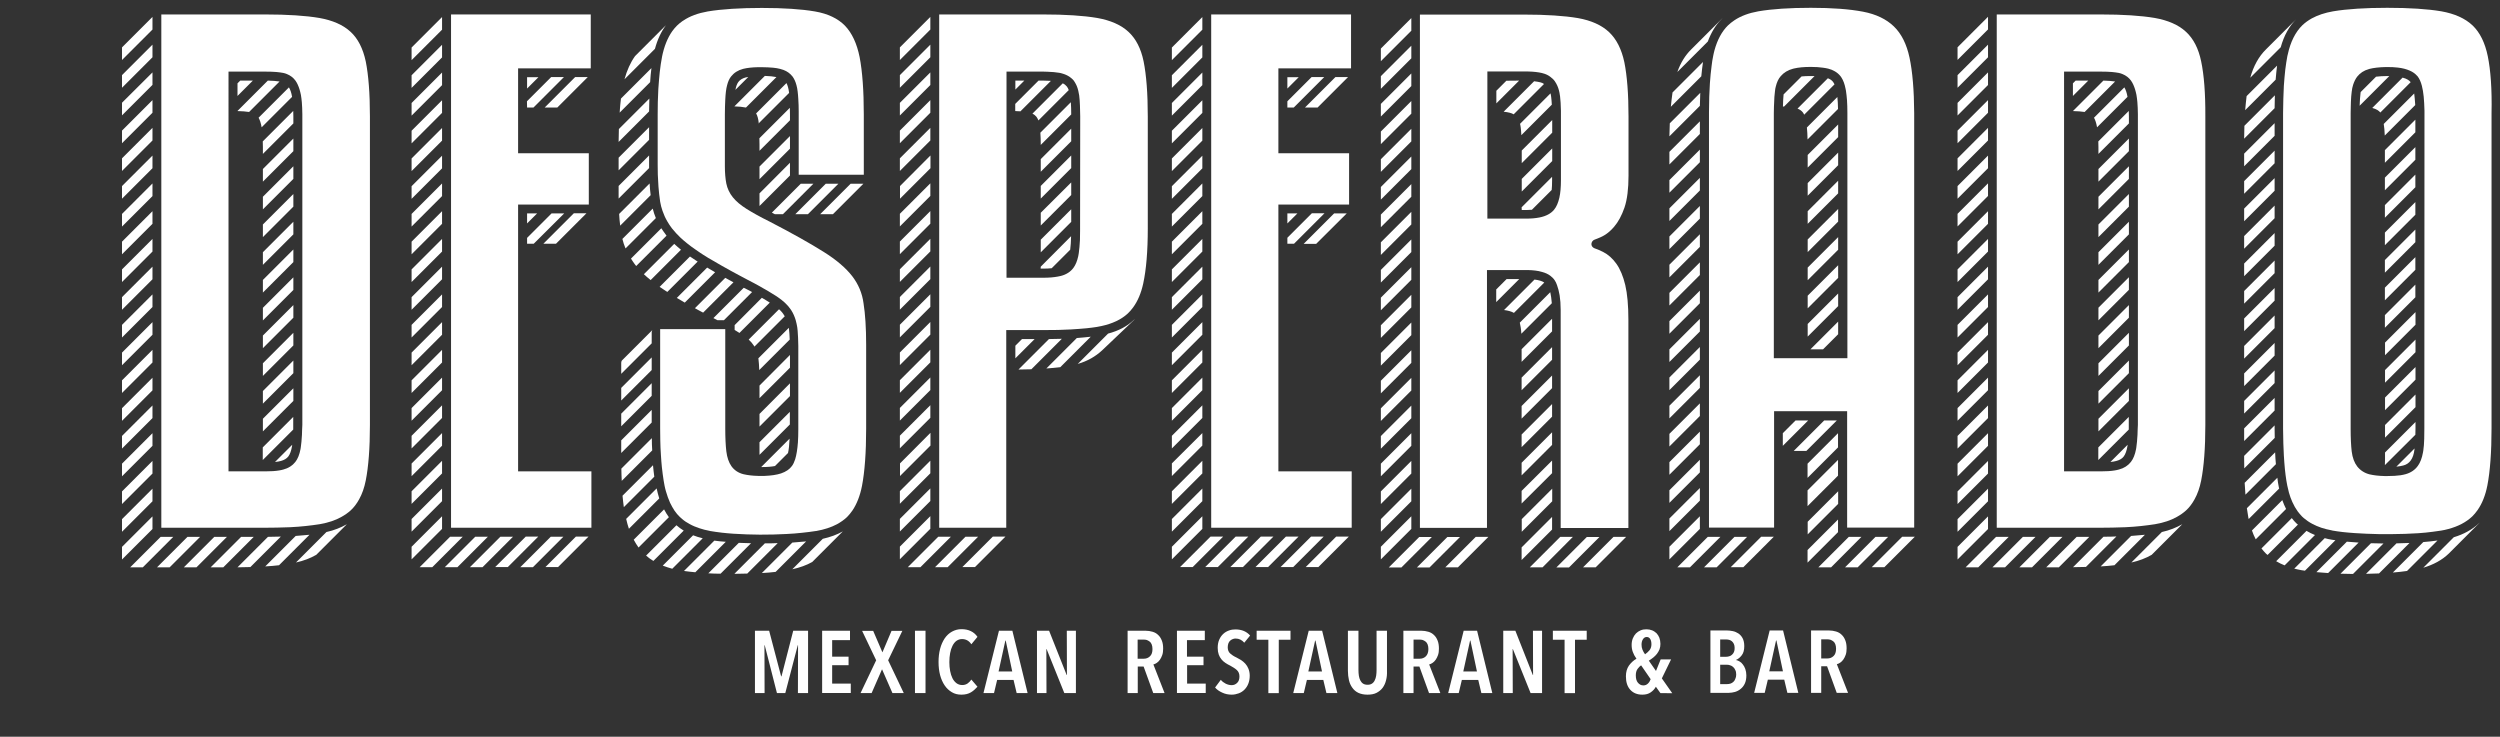 <?xml version="1.0" encoding="utf-8"?>
<!-- Generator: Adobe Illustrator 27.1.1, SVG Export Plug-In . SVG Version: 6.00 Build 0)  -->
<svg version="1.1" id="Ebene_1" xmlns="http://www.w3.org/2000/svg" xmlns:xlink="http://www.w3.org/1999/xlink" x="0px" y="0px"
	 viewBox="0 0 1920 565.8" style="enable-background:new 0 0 1920 565.8;" xml:space="preserve">
<rect x="0" y="0" width="1920" height="565.8" fill="#333333" stroke="none"/>
<style type="text/css">
	.st0{fill:#FFFFFF;}
</style>
<g>
	<g>
		<path class="st0" d="M269.2,24.4c-5.7-5.3-13.8-8.8-23.9-10.6c-10.6-1.8-24.6-2.7-41.6-2.7h-79.8v394.2h79.8c3.1,0,6.1,0,9-0.1
			c3.5-0.1,6.9-0.2,10.1-0.3c4.2-0.2,8.1-0.5,11.8-0.9c3.9-0.4,7.5-0.9,10.8-1.4c0.2,0,0.3-0.1,0.5-0.1c6.3-1.1,11.7-2.9,16.3-5.5
			c2.7-1.5,5-3.1,7.1-5c2.5-2.3,4.7-5.2,6.5-8.5c2.3-4.1,4-8.9,5.1-14.5c2.1-10.6,3.2-24.9,3.2-42.5V89.4c0-17.6-1.1-31.8-3.2-42.2
			C278.8,37.3,274.9,29.6,269.2,24.4L269.2,24.4z M231.9,334c-0.2,3.7-0.5,6.9-0.9,9.6c-0.1,0.4-0.2,0.9-0.2,1.3
			c-0.8,4.2-2.1,7.5-4,9.9c-2.2,2.8-5.3,4.8-9.2,5.8c-1,0.3-2,0.5-3.2,0.7c-2.9,0.5-6.4,0.7-10.4,0.7c-0.1,0-0.1,0-0.2,0h-28.3V55
			h28.3c3.2,0,6,0.1,8.5,0.3c1.9,0.2,3.7,0.4,5.2,0.7c1,0.2,2,0.5,2.9,0.9c2.7,1.1,4.9,2.8,6.5,5l0,0c1.3,1.8,2.3,4.1,3.1,6.6
			c0.4,1.4,0.8,2.8,1.1,4.4s0.5,3.5,0.7,5.5c0.2,2.8,0.4,5.9,0.4,9.3v238.6C232,329.2,232,331.7,231.9,334L231.9,334z"/>
		<polygon class="st0" points="397.9,362 397.9,157.1 452.2,157.1 452.2,117.7 397.9,117.7 397.9,52.5 453.7,52.5 453.7,11.1 
			346.4,11.1 346.4,405.3 454.2,405.3 454.2,362 		"/>
		<path class="st0" d="M878.3,47.2c-2-9.9-6-17.6-11.7-22.8c-5.7-5.3-13.8-8.8-23.9-10.6c-10.6-1.8-24.6-2.7-41.6-2.7h-79.8v394.2
			h51.5V253.5h28.6c3.8,0,7.5-0.1,11.1-0.1c3.5-0.1,6.9-0.2,10.1-0.4c4.2-0.2,8.2-0.6,11.9-0.9c2.7-0.3,5.4-0.6,7.8-1
			c1.2-0.2,2.4-0.4,3.6-0.7c8.4-1.8,15.2-5,20.2-9.6c1.5-1.4,2.9-3,4.2-4.8c3.5-4.8,6.1-10.9,7.7-18.3c2.3-10.6,3.5-24.8,3.5-42.4
			V89.5C881.5,71.8,880.4,57.6,878.3,47.2L878.3,47.2z M829.5,177.3c0,2.5-0.1,4.9-0.1,7.1c-0.2,3.8-0.5,7.2-0.9,10
			c-0.1,0.8-0.3,1.6-0.4,2.3c-0.8,3.7-2,6.7-3.7,9c-2.2,3-5.4,5.1-9.6,6.2c-0.8,0.2-1.6,0.3-2.4,0.5c-3.2,0.6-6.8,0.9-11.1,0.9H773
			V55h28.3c1.1,0,2.2,0,3.2,0.1c3.5,0.1,6.4,0.4,8.9,0.8c0.8,0.1,1.5,0.3,2.2,0.5c2.2,0.6,4,1.4,5.7,2.5c1.3,0.9,2.6,2,3.5,3.2
			c0.4,0.6,0.8,1.2,1.1,1.8c1.3,2.2,2.2,5,2.7,8.3c0.1,0.3,0.1,0.7,0.2,1c0.3,2.3,0.5,4.9,0.6,7.9c0.1,2.5,0.2,5.3,0.2,8.3
			L829.5,177.3L829.5,177.3z"/>
		<path class="st0" d="M654.5,212.1c-4.8-6.2-12.2-12.6-22-18.7c-10-6.3-24-14.2-41.4-23.2c-7.5-3.7-13.5-7.1-17.8-9.8
			c-4.6-2.9-8-5.8-10.5-8.9s-4.2-6.7-5-10.6c-0.7-3.6-1.1-8-1.1-13.4V87.9c0-2.1,0-4.1,0.1-6.1c0.1-1.9,0.1-3.6,0.2-5.2
			c0.1-2.4,0.3-4.5,0.5-6.3c0.2-1.7,0.5-3.3,0.9-4.8c0.7-2.8,1.7-5.1,3.1-6.8c2.2-2.8,5.3-4.8,9.2-5.8c0.1,0,0.3-0.1,0.4-0.1
			c2.9-0.7,6.5-1.1,11-1.2c1,0,1.9,0,3,0c3.2,0,6.1,0.2,8.7,0.4c2,0.2,3.8,0.5,5.3,0.9c0.9,0.2,1.8,0.5,2.6,0.8
			c2.9,1.1,5.2,2.8,6.9,5l0.1,0.1c1.3,1.8,2.3,4,3,6.7c0.4,1.5,0.7,3,0.9,4.8s0.4,3.7,0.5,5.9c0.2,2.8,0.3,6,0.3,9.4
			c0,0.8,0,1.5,0,2.3v46.3h50V87.9c0-18.3-1.1-33.1-3.2-44c-2.1-10.5-5.9-18.6-11.3-24.2c-5.4-5.5-13.1-9.2-23-10.9
			c-10.4-1.8-24.2-2.7-40.8-2.7S554.2,7,543.5,8.8c-7.4,1.3-13.7,3.6-18.7,7c-0.3,0.2-0.5,0.4-0.8,0.5c-1.5,1.1-2.9,2.2-4.1,3.4
			c-1.2,1.2-2.4,2.6-3.5,4.1c-3.7,5.2-6.4,11.9-8,20v0.1c-0.7,3.4-1.2,7.2-1.7,11.4c-0.4,4-0.8,8.4-1.1,13.1
			c-0.2,3.2-0.3,6.6-0.4,10.1c-0.1,3-0.1,6.1-0.1,9.3v38.6c0,2.7,0,5.3,0.1,7.7c0.1,3.2,0.3,6.3,0.5,9.2c0.3,3.9,0.7,7.5,1.2,10.8
			c0,0.3,0.1,0.6,0.1,0.8c0.4,2.4,1,4.7,1.8,7c1,2.9,2.2,5.6,3.8,8.3c1,1.7,2.1,3.4,3.4,5.1l0,0c0.2,0.2,0.4,0.5,0.6,0.7
			c1.7,2.1,3.6,4.2,5.8,6.3c1.6,1.5,3.3,3,5.2,4.5c2.1,1.7,4.4,3.4,6.9,5.1c1.1,0.7,2.1,1.4,3.2,2.2c0.8,0.5,1.7,1.1,2.6,1.7
			c2.3,1.5,4.8,3,7.5,4.5c2,1.2,4,2.3,6.2,3.6c2.5,1.4,5,2.8,7.7,4.3c2,1.1,4.1,2.2,6.3,3.4c2.5,1.4,5.2,2.7,7.9,4.2
			c1,0.5,1.9,1,2.9,1.5c1.2,0.7,2.3,1.3,3.5,1.9c2.8,1.6,5.3,3,7.7,4.4c2.2,1.3,4.2,2.6,6,3.7c0.3,0.2,0.6,0.4,0.9,0.6
			c2.2,1.5,4.2,3,5.9,4.6c1.8,1.7,3.3,3.4,4.5,5.2c0.1,0.2,0.3,0.4,0.4,0.6c1.5,2.3,2.6,4.9,3.4,7.6c0.5,1.8,0.9,3.6,1.2,5.5
			c0.1,0.9,0.2,1.8,0.3,2.7c0.3,3.3,0.4,7.2,0.5,11.6v64c0,3.7-0.1,7.1-0.3,10.1c-0.4,5.3-1.1,9.6-2.1,12.9
			c-0.7,2.1-1.5,3.9-2.5,5.2c-1.8,2.5-4.6,4.4-8.4,5.7c-3.4,1.1-7.6,1.7-12.6,1.9c-0.8,0-1.6,0-2.4,0c-0.9,0-1.7,0-2.5,0
			c-4.6-0.1-8.3-0.6-11.3-1.3c-4-1-7.1-3.1-9.3-6.2c-2-2.9-3.3-6.6-3.9-11.5c-0.5-4.4-0.8-10.2-0.8-17.4v-76.3h-50v76.3
			c0,3.1,0.1,6,0.1,8.9c0.1,4.1,0.2,7.9,0.5,11.6c0.2,3.1,0.4,6.2,0.7,9c0.4,3.8,0.9,7.4,1.4,10.6c0.2,1.3,0.5,2.6,0.7,3.9
			c0.3,1.4,0.6,2.8,1,4.1c0.9,3.2,2,6.2,3.2,8.9c1.1,2.2,2.2,4.3,3.5,6.2c1.2,1.7,2.5,3.3,4,4.7c0.6,0.5,1.2,1.1,1.8,1.6l0,0
			c1.7,1.5,3.7,2.8,5.8,3.9l0,0c2.3,1.3,4.8,2.3,7.5,3.2c2.4,0.8,5,1.5,7.8,2c0.1,0,0.2,0,0.3,0.1c2.8,0.5,5.9,0.9,9.1,1.3
			c2.8,0.3,5.8,0.6,8.9,0.8c3.2,0.2,6.7,0.4,10.2,0.5c3.1,0.1,6.3,0.1,9.6,0.2c0.6,0,1.1,0,1.7,0c3.2,0,6.2,0,9.2-0.1
			c3.5-0.1,6.9-0.2,10.1-0.4c4.1-0.2,8-0.5,11.6-0.9c4-0.4,7.7-0.9,11-1.4c0.1,0,0.1,0,0.2,0c6.1-1.1,11.4-2.8,15.9-5.2
			c2.9-1.6,5.5-3.4,7.7-5.5c1.5-1.5,2.9-3.2,4.2-5.1c3.3-4.9,5.8-11.2,7.3-18.8c2.1-10.9,3.2-25.7,3.2-44v-64.5
			c0-12.9-0.7-23.6-2-31.7C662.2,225.2,659.2,218.2,654.5,212.1L654.5,212.1z"/>
		<path class="st0" d="M1690.5,47.2c-2-9.9-6-17.6-11.7-22.8c-5.7-5.3-13.8-8.8-23.9-10.6c-10.6-1.8-24.6-2.7-41.6-2.7h-79.8v394.2
			h79.8c3.1,0,6.1,0,9-0.1c3.5-0.1,6.9-0.2,10.1-0.3c4.2-0.2,8.1-0.5,11.8-0.9c3.9-0.4,7.5-0.9,10.8-1.4c0.2,0,0.3-0.1,0.5-0.1
			c6.3-1.1,11.7-2.9,16.3-5.5c2.7-1.5,5-3.1,7.1-5c2.5-2.3,4.7-5.2,6.5-8.5c2.3-4.1,4-8.9,5.1-14.5c2.1-10.6,3.2-24.9,3.2-42.5V89.4
			C1693.8,71.8,1692.7,57.6,1690.5,47.2L1690.5,47.2z M1641.6,334c-0.2,3.7-0.5,6.9-0.9,9.6c-0.1,0.4-0.2,0.9-0.2,1.3
			c-0.8,4.2-2.1,7.5-4,9.9c-2.2,2.8-5.3,4.8-9.2,5.8c-1,0.3-2,0.5-3.2,0.7c-2.9,0.5-6.4,0.7-10.4,0.7c-0.1,0-0.1,0-0.2,0h-28.3V55
			h28.3c3.2,0,6,0.1,8.5,0.3c1.9,0.2,3.7,0.4,5.2,0.7c1,0.2,2,0.5,2.9,0.9c2.7,1.1,4.9,2.8,6.5,5l0,0c1.3,1.8,2.3,4.1,3.1,6.6
			c0.4,1.4,0.8,2.8,1.1,4.4c0.3,1.6,0.5,3.5,0.7,5.5c0.2,2.8,0.4,5.9,0.4,9.3v238.6C1641.7,329.2,1641.7,331.7,1641.6,334
			L1641.6,334z"/>
		<path class="st0" d="M1910.6,43.1c-2.1-10.2-6-18.2-11.7-23.6s-13.8-9-23.9-10.8c-10.6-1.8-24.6-2.7-41.6-2.7
			c-16.9,0-30.9,0.9-41.6,2.7c-6.3,1.1-11.7,2.9-16.3,5.4c-2.7,1.5-5.2,3.3-7.3,5.3c-5.3,5.2-9.1,12.7-11.2,22.4
			c-0.1,0.4-0.2,0.8-0.3,1.2c-0.6,3.1-1.1,6.6-1.6,10.4c-0.4,3.8-0.8,8-1.1,12.4c-0.2,3.2-0.3,6.6-0.4,10.1c-0.1,3.4-0.2,7-0.2,10.8
			v242.6c0,3.9,0.1,7.6,0.2,11.2c0.1,3.3,0.2,6.3,0.4,9.3c0.2,3.7,0.5,7.2,0.8,10.5c0.3,3.1,0.7,5.9,1.1,8.6
			c0.2,1.3,0.4,2.6,0.7,3.9c0.4,1.9,0.8,3.7,1.3,5.5c0.7,2.6,1.6,4.9,2.6,7.2c1.2,2.7,2.6,5.1,4.1,7.2c1.1,1.4,2.2,2.8,3.4,4
			c0.4,0.4,0.8,0.7,1.2,1.1c2,1.7,4.3,3.3,6.8,4.6l0,0c2.1,1.1,4.4,2.1,6.8,2.9l0,0c2.5,0.8,5.1,1.5,7.9,2c0.3,0.1,0.5,0.1,0.8,0.2
			c2.4,0.4,5,0.8,7.7,1.1c2.9,0.3,5.9,0.6,9.1,0.8c2.9,0.2,6,0.4,9.2,0.5c3.1,0.1,6.3,0.2,9.7,0.3c1.9,0,3.9,0,5.9,0
			c1.3,0,2.5,0,3.8,0c3.5,0,6.9-0.1,10.1-0.2c3.6-0.1,7-0.3,10.3-0.5c3.9-0.3,7.6-0.6,11-1.1c2.2-0.3,4.4-0.6,6.4-0.9
			c1.9-0.3,3.7-0.7,5.5-1.2c7.6-2,13.7-5.2,18.4-9.6c1.5-1.5,2.9-3.1,4.2-5c3.5-5,6-11.3,7.5-18.9c2.1-10.9,3.2-25.7,3.2-44v-242
			C1913.9,68.6,1912.8,53.8,1910.6,43.1L1910.6,43.1z M1861.9,329.1c0,2.9-0.1,5.5-0.1,7.9c-0.1,3.4-0.3,6.5-0.7,9
			c-0.1,0.6-0.2,1.1-0.3,1.7c-0.7,4-2,7.5-3.9,10.1c-2.3,3.2-5.5,5.3-9.5,6.4c-1.2,0.3-2.4,0.6-3.8,0.8c-2.8,0.4-6.1,0.6-10,0.6
			c-0.1,0-0.2,0-0.3,0c-0.7,0-1.4,0-2,0c-4.7-0.1-8.4-0.6-11.5-1.3c-3.9-1-7.1-3.1-9.4-6c-2.2-2.8-3.7-6.7-4.3-11.6
			c-0.5-4.3-0.8-10.2-0.8-17.4V86.9c0-1.8,0-3.4,0.1-5c0-1.3,0.1-2.5,0.1-3.7c0.1-2.9,0.3-5.4,0.6-7.7c0.2-2,0.6-3.8,1.1-5.4
			c0.8-2.4,1.8-4.5,3.1-6.2c2.2-2.8,5.2-4.8,8.9-5.8c0.2-0.1,0.4-0.1,0.6-0.2c3.2-0.8,7.4-1.3,12.4-1.4c0.5,0,1,0,1.4,0
			c2.9,0,5.5,0.1,7.9,0.4c3.6,0.4,6.6,1.2,9.1,2.3c2.4,1,4.3,2.4,5.7,4c0.1,0.1,0.2,0.3,0.4,0.4c1.4,1.8,2.5,4.2,3.3,7.3
			c0.6,2.4,1.1,5.1,1.4,8.3c0.3,3.2,0.5,6.8,0.6,10.8L1861.9,329.1L1861.9,329.1z"/>
		<path class="st0" d="M1466.5,44.2c-2.2-10.3-6.2-18.3-12-23.9s-13.7-9.4-23.6-11.3c-10.4-2-23.9-3-40.2-3s-29.8,0.9-40.3,2.7
			c-7.3,1.3-13.5,3.6-18.4,6.9c-1.8,1.2-3.4,2.5-4.9,3.9c-4.7,4.6-8.2,11.1-10.4,19.2c-0.4,1.4-0.7,2.9-1,4.4
			c-0.5,2.4-0.9,4.9-1.2,7.6c-0.5,4-1,8.4-1.3,13.2c-0.2,3.2-0.4,6.6-0.5,10.2c-0.1,3.8-0.2,7.9-0.2,12.1v319h50v-89.4h56.1v89.4
			h51.5V86.9C1470,69.3,1468.8,54.9,1466.5,44.2L1466.5,44.2z M1362.4,81.8c0-0.7,0-1.4,0.1-2.1c0.1-3.8,0.3-7,0.7-9.8
			c0.1-1.2,0.3-2.3,0.6-3.4c0.8-3.3,2-6,3.8-8c2.3-2.7,5.5-4.7,9.4-5.7c0.2-0.1,0.5-0.1,0.8-0.2c3.4-0.8,7.6-1.2,12.6-1.2
			c0.2,0,0.4,0,0.6,0c3.4,0,6.4,0.2,9.1,0.6c1.4,0.2,2.7,0.4,3.9,0.7c2,0.5,3.7,1.2,5.2,2.1c1.7,1,3.1,2.2,4.3,3.7
			c0.2,0.3,0.5,0.7,0.7,1c1.5,2.3,2.5,5.1,3.2,8.7c0.1,0.5,0.2,1,0.3,1.5c0.3,2.1,0.6,4.5,0.8,7.2c0.2,3,0.3,6.2,0.3,9.9v188.3
			h-56.5V86.8C1362.3,85.1,1362.3,83.4,1362.4,81.8L1362.4,81.8z"/>
		<polygon class="st0" points="981.8,362 981.8,157.1 1036.1,157.1 1036.1,117.7 981.8,117.7 981.8,52.5 1037.6,52.5 1037.6,11.1 
			930.2,11.1 930.2,405.3 1038.1,405.3 1038.1,362 		"/>
		<path class="st0" d="M1224.5,184.1c1.7-0.6,3.3-1.3,4.7-1.9c1-0.4,2-1,2.9-1.5c2.7-1.6,5.2-3.8,7.5-6.5l0,0
			c3.2-3.7,5.9-8.7,8-14.8c2.1-6.2,3.1-14.5,3.1-24.5V89.5c0-17.3-1.1-31.3-3.2-41.7c-2.1-9.9-6-17.7-11.7-23.1s-13.8-9-23.9-10.8
			c-10.6-1.8-24.6-2.7-41.6-2.7h-79.8v394.2h51.5v-198h31.4c4.1,0.1,7.7,0.5,10.7,1.4c2.7,0.7,4.9,1.7,6.7,3.1
			c1.3,1,2.4,2.1,3.3,3.5c0.7,1,1.2,2.2,1.7,3.6c0.8,2.2,1.5,4.8,2,7.8c0.5,3.2,0.8,7,0.8,11.2c0,0.6,0,1.2,0,1.9v165.6h52v-160
			c0-10.8-0.8-19.8-2.4-26.6c-1.6-6.7-3.9-12.2-6.8-16.3s-6.3-7.1-10.2-9.1c-1-0.5-2.1-1-3.2-1.5c-1.2-0.5-2.4-1-3.6-1.4
			c-0.1,0-0.2-0.1-0.2-0.1c-1.2-0.6-2-1.7-2-3.1C1222.3,185.9,1223.2,184.6,1224.5,184.1L1224.5,184.1z M1197.6,151.8
			c-0.9,3.9-2.2,7-4.1,9.3c-2.4,2.9-6.1,4.9-11.1,5.9c-3,0.6-6.4,0.9-10.3,0.9h-29.8v-113h31.2c4.2,0.1,7.9,0.5,10.8,1.2
			c0.1,0,0.2,0.1,0.3,0.1c2.5,0.6,4.6,1.6,6.3,3c1.2,0.9,2.4,2,3.2,3.2c0.8,1.1,1.4,2.3,2,3.6c0.9,2.1,1.6,4.6,1.9,7.3
			c0,0.1,0,0.3,0.1,0.4c0.4,3.1,0.6,6.9,0.7,11.4v53.4C1198.8,143.8,1198.4,148.2,1197.6,151.8L1197.6,151.8z"/>
	</g>
	<path class="st0" d="M612.8,532.3l0.1-36.8h-0.2l-9.6,36.8h-6.4l-9.4-36.8h-0.2l0.1,36.8h-7.4v-47.9h10.9l9.2,35h0.3l9-35h11.4
		v47.9H612.8L612.8,532.3z M631.4,532.3v-47.9h21.4v7.2h-13.7v12.7h12.6v6.6h-12.6V525h14.3v7.2h-22V532.3z M685.4,532.3l-8-18.3
		l-8,18.3h-8.5l12-25.2l-10.8-22.6h8.5l7.1,16.5l7-16.5h8.3l-10.9,22.6l12,25.2H685.4L685.4,532.3z M702.7,532.3v-47.9h8.1v47.9
		H702.7z M745.7,531.7c-2,1.2-4.4,1.8-7.4,1.8c-2.7,0-5.2-0.6-7.3-1.9c-2.2-1.3-4-3-5.5-5.2c-1.5-2.2-2.7-4.9-3.5-7.9
		c-0.8-3.1-1.2-6.4-1.2-10.1c0-3.7,0.4-7,1.2-10.1s2-5.7,3.5-8c1.5-2.2,3.4-4,5.6-5.2c2.2-1.2,4.6-1.9,7.3-1.9s5.2,0.5,7.2,1.5
		c2.1,1,3.8,2.5,5.1,4.4l-4.7,5.7c-1.8-2.7-4.2-4-7.2-4c-1.6,0-3,0.5-4.3,1.4c-1.2,0.9-2.2,2.2-3,3.8s-1.4,3.4-1.8,5.6
		c-0.4,2.1-0.6,4.4-0.6,6.9s0.2,4.7,0.6,6.8c0.4,2.1,1,4,1.8,5.6s1.8,2.8,3.1,3.8c1.2,0.9,2.7,1.4,4.4,1.4c1.6,0,2.9-0.4,4.1-1.2
		c1.1-0.8,2.1-1.8,2.9-3l4.7,5.5C749.2,529,747.6,530.6,745.7,531.7L745.7,531.7z M780.8,532.3l-2.4-10.1h-12.6l-2.4,10.1h-8.1
		l11.9-47.9h10.3l11.7,47.9H780.8L780.8,532.3z M772.4,492h-0.3l-5.2,23.7h10.5L772.4,492z M817.4,532.3l-13.6-33.8h-0.2l0.1,33.8
		h-7.3v-47.9h9.3l13.5,34h0.2l-0.1-34h7v47.9H817.4L817.4,532.3z M1275.2,532.3l-3.5-4.9c-0.9,1.7-2.2,3.1-3.9,4.3
		c-1.7,1.2-3.8,1.8-6.5,1.8c-3.8,0-6.9-1.2-9.2-3.7c-2.3-2.5-3.4-5.9-3.4-10.4c0-3.3,0.8-6,2.3-8.2c1.6-2.2,3.5-4,5.8-5.3
		c-1.3-1.8-2.2-3.5-2.8-5.2c-0.6-1.6-0.9-3.4-0.9-5.4c0-1.9,0.3-3.5,0.9-5s1.4-2.7,2.4-3.8c1-1,2.2-1.8,3.6-2.4
		c1.4-0.6,2.9-0.8,4.5-0.8s3,0.3,4.3,0.8s2.4,1.3,3.4,2.2c0.9,1,1.7,2.2,2.2,3.5c0.5,1.4,0.8,3,0.8,4.7c0,1.5-0.2,2.9-0.7,4.2
		s-1.2,2.4-2,3.5c-0.8,1-1.8,2-2.8,2.8c-1.1,0.9-2.2,1.6-3.4,2.4l5.5,7.9l3.6-8.9h8l-7.1,14.6l8,11.4L1275.2,532.3L1275.2,532.3z
		 M1260.4,511c-1,0.6-1.9,1.6-2.8,2.8c-0.9,1.3-1.3,2.9-1.3,4.9c0,2.4,0.5,4.3,1.6,5.6c1.1,1.3,2.4,2.1,4.2,2.1
		c1.4,0,2.6-0.5,3.6-1.5s1.6-2.1,2-3.3L1260.4,511L1260.4,511z M1268.3,494.8c0-1.6-0.3-3-0.9-4s-1.5-1.6-2.7-1.6s-2.2,0.6-2.9,1.7
		s-1.1,2.5-1.1,4.1c0,1.4,0.2,2.7,0.7,3.9s1.1,2.4,2,3.6c1.3-0.9,2.5-2,3.5-3.2C1267.8,498.1,1268.3,496.6,1268.3,494.8
		L1268.3,494.8z M1341.2,518.7c0,2.5-0.4,4.6-1.2,6.3c-0.8,1.7-1.9,3.1-3.2,4.1c-1.3,1.1-2.7,1.8-4.3,2.3c-1.6,0.4-3.2,0.7-4.7,0.7
		h-14.2v-47.9h12.7c1.4,0,2.9,0.2,4.5,0.5s3,1,4.3,1.8c1.3,0.9,2.4,2.1,3.2,3.6s1.3,3.6,1.3,6.1c0,3-0.6,5.3-1.9,7s-2.7,2.9-4.4,3.6
		v0.1c0.9,0.2,1.8,0.6,2.7,1.1c0.9,0.5,1.8,1.3,2.5,2.3c0.8,1,1.4,2.1,1.9,3.5C1340.9,515.3,1341.2,516.9,1341.2,518.7L1341.2,518.7
		z M1332.2,497.6c0-1.2-0.2-2.2-0.6-3.1c-0.4-0.8-0.9-1.5-1.5-2s-1.3-0.9-2.1-1.1c-0.8-0.2-1.6-0.3-2.5-0.3h-4.4v13.3h4.6
		c0.8,0,1.6-0.1,2.4-0.4c0.8-0.2,1.5-0.6,2.1-1.2c0.6-0.5,1.1-1.2,1.5-2.1C1332.1,499.8,1332.2,498.8,1332.2,497.6L1332.2,497.6z
		 M1333.4,518.1c0-1.4-0.2-2.6-0.7-3.5c-0.4-1-1-1.8-1.7-2.4c-0.7-0.6-1.5-1.1-2.4-1.3c-0.8-0.3-1.7-0.4-2.6-0.4h-4.9v14.9h5.1
		c1,0,1.9-0.1,2.8-0.4c0.8-0.3,1.6-0.7,2.2-1.3c0.7-0.6,1.2-1.4,1.5-2.3C1333.2,520.4,1333.4,519.3,1333.4,518.1L1333.4,518.1z
		 M1372.7,532.1l-2.4-10.1h-12.6l-2.4,10.1h-8.1l11.9-47.9h10.3l11.7,47.9H1372.7L1372.7,532.1z M1364.3,491.9h-0.3l-5.2,23.7h10.5
		L1364.3,491.9z M1410.6,532.1l-7.4-20.4h-4.5v20.4h-7.8v-47.9h13.7c2,0,3.8,0.3,5.5,0.8s3.1,1.3,4.3,2.5c1.2,1.1,2.1,2.5,2.8,4.3
		c0.7,1.7,1,3.8,1,6.2c0,1.8-0.2,3.5-0.7,4.9s-1.1,2.6-1.8,3.6c-0.7,1-1.5,1.8-2.4,2.4c-0.9,0.6-1.7,1-2.6,1.2l8.6,22H1410.6
		L1410.6,532.1z M1410.1,498.3c0-1.4-0.2-2.6-0.6-3.6s-0.9-1.7-1.6-2.2s-1.4-0.9-2.2-1.2c-0.8-0.2-1.6-0.3-2.4-0.3h-4.6v14.7h4.6
		c2,0,3.6-0.6,4.9-1.9C1409.4,502.7,1410.1,500.8,1410.1,498.3L1410.1,498.3z M885.7,532.3l-7.4-20.4h-4.5v20.4H866v-47.9h13.7
		c2,0,3.8,0.3,5.5,0.8s3.1,1.3,4.3,2.5c1.2,1.1,2.1,2.5,2.8,4.3c0.7,1.7,1,3.8,1,6.2c0,1.8-0.2,3.5-0.7,4.9s-1.1,2.6-1.8,3.6
		s-1.5,1.8-2.4,2.4c-0.9,0.6-1.7,1-2.6,1.2l8.6,22H885.7L885.7,532.3z M885.1,498.5c0-1.4-0.2-2.6-0.6-3.6c-0.4-1-0.9-1.7-1.6-2.2
		c-0.7-0.5-1.4-0.9-2.2-1.2c-0.8-0.2-1.6-0.3-2.4-0.3h-4.6v14.7h4.6c2,0,3.6-0.6,4.9-1.9C884.5,502.8,885.1,500.9,885.1,498.5
		L885.1,498.5z M903.9,532.3v-47.9h21.4v7.2h-13.7v12.7h12.7v6.6h-12.6V525H926v7.2h-22.1V532.3z M955.6,493.6
		c-1.8-2.1-4-3.2-6.6-3.2c-0.8,0-1.5,0.1-2.2,0.4s-1.4,0.6-2,1.2s-1.1,1.2-1.4,2.1c-0.3,0.9-0.5,1.9-0.5,3c0,2,0.6,3.6,1.8,4.7
		c1.2,1.1,2.8,2.2,4.8,3.1c1.2,0.6,2.4,1.3,3.6,2c1.2,0.8,2.3,1.7,3.3,2.8s1.8,2.4,2.4,3.9c0.6,1.5,1,3.3,1,5.3
		c0,2.4-0.4,4.4-1.1,6.2c-0.7,1.8-1.7,3.3-3,4.6c-1.2,1.2-2.7,2.2-4.4,2.8s-3.4,1-5.3,1c-2.7,0-5.1-0.5-7.4-1.6
		c-2.2-1-4.1-2.3-5.4-3.9l4.4-5.9c1,1.3,2.3,2.2,3.8,3c1.5,0.7,3,1.1,4.5,1.1c1.7,0,3.1-0.6,4.3-1.8c1.2-1.2,1.7-2.8,1.7-4.9
		c0-2.1-0.7-3.7-2-4.9c-1.3-1.2-3.1-2.3-5.1-3.4c-1.3-0.6-2.5-1.3-3.7-2.1s-2.2-1.7-3-2.7c-0.9-1.1-1.6-2.3-2.1-3.7
		s-0.8-3.1-0.8-5.1c0-2.5,0.4-4.6,1.2-6.4c0.8-1.8,1.8-3.2,3.1-4.4s2.7-2,4.4-2.6c1.6-0.6,3.3-0.8,4.9-0.8c2.4,0,4.6,0.4,6.5,1.2
		s3.5,2,4.8,3.5L955.6,493.6L955.6,493.6z M982.1,491.3v41h-8v-41h-9v-6.9h26v6.9H982.1z M1018.7,532.3l-2.4-10.1h-12.6l-2.4,10.1
		h-8.1l11.9-47.9h10.3l11.7,47.9H1018.7L1018.7,532.3z M1010.3,492h-0.3l-5.2,23.7h10.5L1010.3,492z M1064.5,522.4
		c-0.5,2.2-1.4,4.1-2.6,5.8c-1.2,1.6-2.8,2.9-4.7,3.9s-4.3,1.4-7,1.4c-2.7,0-5.1-0.5-7-1.4s-3.4-2.2-4.6-3.9
		c-1.2-1.6-2.1-3.6-2.6-5.8c-0.5-2.2-0.8-4.6-0.8-7.1v-30.9h8.1v30.2c0,1.5,0.1,2.9,0.3,4.3c0.2,1.4,0.6,2.6,1.1,3.6
		s1.2,1.9,2.1,2.5c0.9,0.6,2.1,0.9,3.5,0.9s2.5-0.3,3.4-0.9c0.9-0.6,1.6-1.4,2.1-2.5c0.5-1,0.9-2.2,1.1-3.6c0.2-1.4,0.3-2.8,0.3-4.3
		v-30.2h8v30.9C1065.3,517.8,1065.1,520.2,1064.5,522.4L1064.5,522.4z M1097.5,532.3l-7.4-20.4h-4.5v20.4h-7.8v-47.9h13.7
		c2,0,3.8,0.3,5.5,0.8s3.1,1.3,4.3,2.5c1.2,1.1,2.1,2.5,2.8,4.3c0.7,1.7,1,3.8,1,6.2c0,1.8-0.2,3.5-0.7,4.9s-1.1,2.6-1.8,3.6
		c-0.7,1-1.5,1.8-2.4,2.4c-0.9,0.6-1.7,1-2.6,1.2l8.6,22H1097.5L1097.5,532.3z M1097,498.5c0-1.4-0.2-2.6-0.6-3.6s-0.9-1.7-1.6-2.2
		s-1.4-0.9-2.2-1.2c-0.8-0.2-1.6-0.3-2.4-0.3h-4.6v14.7h4.6c2,0,3.6-0.6,4.9-1.9C1096.3,502.8,1097,500.9,1097,498.5L1097,498.5z
		 M1137.7,532.3l-2.4-10.1h-12.6l-2.4,10.1h-8.1l11.9-47.9h10.3l11.7,47.9H1137.7L1137.7,532.3z M1129.3,492h-0.3l-5.2,23.7h10.5
		L1129.3,492z M1175.5,532.3l-13.6-33.8h-0.2l0.1,33.8h-7.3v-47.9h9.3l13.4,34h0.2l-0.1-34h7v47.9H1175.5L1175.5,532.3z
		 M1209.6,491.3v41h-8v-41h-9v-6.9h26v6.9H1209.6z M923.4,22.8L900,46.2v-9.7l23.4-23.4V22.8z M923.4,34.4L900,57.8v9.7l23.4-23.4
		V34.4z M923.4,55.7L900,79.1v9.7l23.4-23.4V55.7z M923.4,77L900,100.4v9.7l23.4-23.4V77z M923.4,98.3L900,121.7v9.7l23.4-23.4V98.3
		z M923.4,119.6L900,143v9.7l23.4-23.4V119.6L923.4,119.6z M923.4,140.9L900,164.3v9.7l23.4-23.4V140.9z M923.4,162.2L900,185.6v9.7
		l23.4-23.4V162.2z M923.4,183.5L900,206.9v9.7l23.4-23.4L923.4,183.5L923.4,183.5z M923.4,204.8L900,228.2v9.7l23.4-23.4V204.8z
		 M923.4,226.1L900,249.5v9.7l23.4-23.4V226.1z M923.4,247.4L900,270.8v9.7l23.4-23.4V247.4z M923.4,268.7L900,292.1v9.7l23.4-23.4
		V268.7z M923.4,290L900,313.4v9.7l23.4-23.4V290z M923.4,311.3L900,334.7v9.7l23.4-23.4V311.3z M923.4,332.6L900,355.9v9.7
		l23.4-23.4L923.4,332.6L923.4,332.6z M923.4,353.9L900,377.3v9.7l23.4-23.4V353.9z M923.4,375.2L900,398.6v9.7l23.4-23.4V375.2z
		 M923.4,396.5L900,419.9v9.7l23.4-23.4V396.5z M929.7,412.1l-23.4,23.4h9.7l23.4-23.4L929.7,412.1L929.7,412.1z M949,412.1
		l-23.4,23.4h9.7l23.4-23.4H949z M968.3,412.1l-23.4,23.4h9.7l23.4-23.4H968.3z M987.6,412.1l-23.4,23.4h9.7l23.4-23.4H987.6z
		 M1006.9,412.1l-23.4,23.4h9.7l23.4-23.4H1006.9z M1002.8,435.5h9.7l23.4-23.4h-9.7L1002.8,435.5z M988.7,163.9v7.7l7.7-7.7H988.7z
		 M988.7,187.2h5.1l23.4-23.4h-9.7l-18.8,18.8V187.2z M1010.9,187.2l23.4-23.3h-9.7l-23.4,23.4h9.7V187.2z M988.7,59.3V68l8.7-8.7
		H988.7z M988.7,82.6h4.9l23.4-23.4h-9.7l-18.6,18.6V82.6z M1011.9,82.6l23.4-23.4h-9.7l-23.4,23.4H1011.9z M720.6,412.2l-23.4,23.4
		h9.7l23.4-23.4H720.6z M741.5,412.2l-23.4,23.4h9.7l23.4-23.4H741.5z M739.1,435.5h9.7l23.4-23.4h-9.7L739.1,435.5z M714.5,13
		l-23.4,23.4v9.7l23.4-23.4V13z M714.5,34.3l-23.4,23.4v9.7L714.5,44V34.3z M714.5,55.6L691.1,79v9.7l23.4-23.4V55.6z M714.5,76.9
		l-23.4,23.4v9.7l23.4-23.4V76.9z M714.5,98.2l-23.4,23.4v9.7l23.4-23.4V98.2z M714.5,119.5l-23.3,23.4v9.7l23.4-23.4v-9.7H714.5z
		 M714.5,140.8l-23.4,23.4v9.7l23.4-23.4V140.8z M714.5,162.1l-23.4,23.4v9.7l23.4-23.4V162.1z M714.5,183.4l-23.4,23.4v9.7
		l23.4-23.4V183.4z M714.5,204.7l-23.4,23.4v9.7l23.4-23.4V204.7z M714.5,226l-23.4,23.4v9.7l23.4-23.4V226z M714.5,247.3
		l-23.4,23.4v9.7l23.4-23.4V247.3z M714.5,268.6L691.1,292v9.7l23.4-23.4V268.6z M714.5,289.9l-23.4,23.4v9.7l23.4-23.4V289.9z
		 M714.5,311.2l-23.4,23.4v9.7l23.4-23.4V311.2z M714.5,332.5l-23.3,23.4v9.7l23.4-23.4v-9.7H714.5z M714.5,353.8l-23.4,23.4v9.7
		l23.4-23.4V353.8z M714.5,375.1l-23.4,23.4v9.7l23.4-23.4V375.1z M714.5,396.4l-23.4,23.4v9.7l23.4-23.4V396.4z M779.8,61.9v6.9
		l6.9-6.9H779.8z M801.2,61.9h-3.6l-17.9,17.9v5.5c1.4,0,2.8,0.1,4,0.2l23.4-23.4C805.4,62,803.4,61.9,801.2,61.9z M819.3,66.4
		c-0.8-1-1.8-1.8-3.1-2.4l-23.3,23.3c1.3,0.6,2.3,1.4,3.1,2.4c0.6,0.7,1,1.7,1.5,2.8l23.3-23.3C820.4,68.1,819.9,67.1,819.3,66.4
		L819.3,66.4z M822.7,87.9c0-3.5-0.1-6.7-0.3-9.4L799,101.9c0.2,2.7,0.3,5.9,0.3,9.4L822.7,87.9L822.7,87.9z M799.3,131.9l23.4-23.4
		v-9.7l-23.4,23.4V131.9z M799.3,152.5l23.4-23.4v-9.7l-23.4,23.4V152.5z M799.3,173.2l23.4-23.4v-9.7l-23.4,23.3V173.2z
		 M799.3,193.8l23.4-23.4v-9.7l-23.4,23.4V193.8z M822.6,181.4l-23.3,23.4c0,0.5,0,1-0.1,1.5h2c2.4,0,4.5-0.1,6.5-0.3l14.2-14.2
		C822.3,189,822.5,185.5,822.6,181.4L822.6,181.4z M784.9,260.4l-5.1,5.1v9.7l14.8-14.8H784.9z M805.6,260.4l-23.4,23.4
		c3.4,0,6.7-0.1,9.9-0.2l23.4-23.4C812.3,260.3,809,260.4,805.6,260.4z M827,259.6L803.6,283c3.8-0.3,7.4-0.6,10.7-1l23.4-23.4
		C834.4,259,830.8,259.3,827,259.6L827,259.6z M851,256.2l-23.3,23.3c7.6-2.2,13.6-5.7,18.8-10.5l24.5-23.3c0.2-0.2,0.3-0.4,0.4-0.6
		c-0.2,0.2-0.4,0.4-0.6,0.6C865.7,250.6,859,254.1,851,256.2L851,256.2z M1322.3,14.6c0.2-0.2,0.5-0.4,0.7-0.6
		c-0.3,0.2-0.6,0.4-0.8,0.6l-23.3,23.3c-4.6,4.5-8.2,10.3-10.7,17.4l23.4-23.4C1314.2,24.9,1317.7,19.1,1322.3,14.6L1322.3,14.6z
		 M1307.9,47.6L1284.5,71c-0.5,3.4-0.9,7.1-1.3,11l23.4-23.4C1307,54.6,1307.4,50.9,1307.9,47.6z M1305.8,71.3l-23.4,23.4
		c-0.1,3.2-0.2,6.5-0.3,10l23.4-23.4C1305.6,77.8,1305.7,74.5,1305.8,71.3L1305.8,71.3z M1305.5,93.2l-23.4,23.4v9.7l23.4-23.4V93.2
		z M1305.5,114.9l-23.4,23.4v9.7l23.4-23.4V114.9z M1305.5,136.6l-23.4,23.4v9.7l23.4-23.4V136.6z M1305.5,158.2l-23.4,23.4v9.7
		l23.4-23.4V158.2z M1305.5,179.9l-23.4,23.4v9.7l23.4-23.4V179.9z M1305.5,201.5l-23.4,23.4v9.7l23.4-23.4V201.5z M1305.5,223.2
		l-23.4,23.4v9.7l23.4-23.4V223.2z M1305.5,244.9l-23.4,23.4v9.7l23.4-23.4V244.9z M1305.5,266.5l-23.4,23.4v9.7l23.4-23.4V266.5z
		 M1305.5,288.2l-23.4,23.4v9.7l23.4-23.4V288.2z M1305.5,309.8l-23.4,23.4v9.7l23.4-23.4V309.8z M1305.5,331.5l-23.4,23.4v9.7
		l23.4-23.4V331.5z M1305.5,353.1l-23.4,23.4v9.7l23.4-23.4V353.1z M1305.5,374.8l-23.4,23.4v9.7l23.4-23.4V374.8z M1305.5,396.5
		l-23.4,23.4v9.7l23.4-23.4V396.5z M1390.2,58.4c-2.4,0-4.6,0.1-6.6,0.3l-13.8,13.8c-0.3,2.6-0.4,5.8-0.5,9.3c0.3,0,0.6,0,0.9,0
		l23.4-23.4C1392.5,58.4,1391.4,58.4,1390.2,58.4L1390.2,58.4z M1407.8,62.9c-0.9-1.2-2.2-2.1-4-2.8l-23.3,23.3c1.7,0.7,3,1.6,4,2.8
		c0.4,0.5,0.8,1.2,1.1,1.9l23.3-23.3C1408.5,64.1,1408.2,63.4,1407.8,62.9z M1411.1,74.5l-23.4,23.4c0.3,2.7,0.4,5.8,0.5,9.2
		l23.4-23.4C1411.5,80.2,1411.4,77.1,1411.1,74.5L1411.1,74.5z M1388.3,128.7l23.4-23.4v-9.7l-23.4,23.4V128.7z M1388.3,150.3
		l23.4-23.4v-9.7l-23.4,23.4V150.3z M1388.3,171.9l23.4-23.4v-9.7l-23.4,23.4V171.9z M1388.3,193.6l23.4-23.4v-9.7l-23.4,23.4V193.6
		z M1388.3,215.2l23.4-23.4v-9.7l-23.4,23.4V215.2z M1388.3,236.8l23.4-23.4v-9.7l-23.4,23.4V236.8z M1388.3,258.5l23.4-23.4v-9.7
		l-23.4,23.4V258.5z M1400.1,268.3l11.6-11.6V247l-21.3,21.3H1400.1z M1379,322.9l-9.8,9.8v9.7l19.5-19.5H1379L1379,322.9z
		 M1440.4,412.3l-23.4,23.4h9.7l23.4-23.4H1440.4z M1437.5,435.6h9.7l23.4-23.4h-9.7L1437.5,435.6z M1311.6,412.3l-23.4,23.4h9.7
		l23.4-23.4H1311.6z M1410.7,322.9h-9.7l-23.4,23.4h9.7L1410.7,322.9L1410.7,322.9L1410.7,322.9z M1332.1,412.3l-23.4,23.4h9.7
		l23.4-23.4H1332.1z M1329.2,435.6h9.7l23.4-23.4h-9.7L1329.2,435.6z M1411.6,342.4v-9.7l-23.4,23.4V367l23.4-23.4V342.4z
		 M1411.6,362.9v-9.7l-23.4,23.4v12.1l23.4-23.4V362.9z M1388.3,410.4l23.4-23.4v-9.7l-23.4,23.4V410.4z M1411.6,399l-23.4,23.4v9.7
		l23.4-23.4V399z M1429.6,412.3h-9.7l-23.4,23.4h9.8L1429.6,412.3L1429.6,412.3z M1851.4,353.7c1.5-2,2.5-4.9,2.9-8.5
		c0-0.3,0.1-0.5,0.1-0.8l-14,14c2-0.2,3.8-0.5,5.3-0.9C1848.1,356.9,1850,355.6,1851.4,353.7L1851.4,353.7z M1790.8,414.5
		c-1.9-0.3-3.7-0.7-5.4-1.2l-23.4,23.4c1.8,0.4,3.6,0.9,5.5,1.2c0.9,0.1,1.8,0.3,2.7,0.4l23.4-23.4
		C1792.6,414.8,1791.7,414.7,1790.8,414.5L1790.8,414.5z M1802.4,416l-23.4,23.4c2.9,0.3,5.9,0.5,9,0.7l23.4-23.4
		C1808.3,416.5,1805.3,416.3,1802.4,416z M1820.9,417.2l-23.4,23.4c3.1,0.1,6.3,0.1,9.6,0.2l23.4-23.4
		C1827.2,417.3,1824,417.3,1820.9,417.2z M1840.5,417.3l-23.4,23.4c3.5-0.1,6.8-0.2,10-0.3l23.4-23.4
		C1847.3,417.1,1843.9,417.2,1840.5,417.3z M1861.1,416.3l-23.4,23.4c3.9-0.3,7.5-0.7,10.9-1.2l23.4-23.4
		C1868.6,415.6,1864.9,416,1861.1,416.3L1861.1,416.3z M1884.5,412.6l-23.4,23.4c7.8-2.3,14.4-5.9,19.5-10.8l23.3-23.3
		c0.2-0.2,0.3-0.4,0.5-0.6c-0.2,0.2-0.4,0.4-0.6,0.6C1898.7,406.7,1892.2,410.3,1884.5,412.6L1884.5,412.6z M1763.6,14.6
		c0.2-0.2,0.4-0.4,0.6-0.5C1764,14.3,1763.8,14.4,1763.6,14.6l-23.3,23.3c-5.5,5.4-9.6,12.7-12.1,21.8l23.4-23.4
		C1754.1,27.2,1758.2,20,1763.6,14.6L1763.6,14.6z M1748.8,50.4l-23.4,23.4c-0.4,3.4-0.8,7-1.1,10.8l23.4-23.4
		C1748,57.3,1748.4,53.7,1748.8,50.4L1748.8,50.4z M1747.1,73.2l-23.4,23.4c-0.1,3.2-0.2,6.5-0.2,9.9l23.4-23.4
		C1746.9,79.7,1747,76.4,1747.1,73.2z M1746.9,94.6l-23.4,23.4v9.7l23.4-23.4V94.6z M1746.9,115.7l-23.4,23.4v9.7l23.4-23.4V115.7
		L1746.9,115.7z M1746.9,136.8l-23.4,23.4v9.7l23.4-23.4V136.8z M1833.6,58.4c-3.4,0-6.4,0.2-8.8,0.5L1813,70.7
		c0,0.2-0.1,0.4-0.1,0.7c-0.3,2.7-0.6,6.1-0.7,9.8l22.8-22.8C1834.5,58.4,1834.1,58.4,1833.6,58.4z M1851.2,62.9
		c-0.9-1.1-2.6-2.4-6-3.3l-23.3,23.3c3.4,0.9,5.1,2.2,6,3.3c0.1,0.1,0.1,0.2,0.2,0.2l23.3-23.3C1851.3,63,1851.2,62.9,1851.2,62.9
		L1851.2,62.9z M1746.9,157.9l-23.4,23.4v9.7l23.4-23.4V157.9z M1746.9,179l-23.4,23.4v9.7l23.4-23.4V179z M1854.1,71.8l-23.4,23.4
		c0.4,2.4,0.7,5.3,0.8,8.9l23.4-23.4C1854.7,77.1,1854.4,74.2,1854.1,71.8L1854.1,71.8z M1746.9,200.1l-23.4,23.4v9.7l23.4-23.4
		V200.1z M1831.6,125l23.4-23.4v-9.7l-23.4,23.4V125z M1831.6,146.1l23.4-23.4V113l-23.4,23.4V146.1z M1746.9,221.2l-23.4,23.4v9.7
		l23.4-23.4V221.2z M1831.6,167.2l23.4-23.4v-9.7l-23.4,23.4V167.2z M1746.9,242.3l-23.4,23.4v9.7l23.4-23.4V242.3z M1746.9,263.4
		l-23.4,23.4v9.7l23.4-23.4V263.4z M1831.6,188.3l23.4-23.4v-9.7l-23.4,23.4V188.3z M1746.9,284.5l-23.4,23.4v9.7l23.4-23.4V284.5z
		 M1831.6,209.4L1855,186v-9.7l-23.4,23.4V209.4z M1831.6,230.6l23.4-23.4v-9.7l-23.4,23.4V230.6z M1746.9,305.6l-23.4,23.4v9.7
		l23.4-23.4V305.6z M1831.6,251.7l23.4-23.4v-9.7l-23.4,23.4V251.7z M1746.9,329.1v-2.4l-23.4,23.4v2.3c0,2.5,0,5,0.1,7.3l23.4-23.4
		C1746.9,334,1746.9,331.6,1746.9,329.1L1746.9,329.1z M1747.3,347.4l-23.4,23.4c0.2,3.2,0.4,6.2,0.6,9.1l23.4-23.4
		C1747.6,353.6,1747.4,350.6,1747.3,347.4L1747.3,347.4z M1831.7,272.8l23.4-23.4v-9.7l-23.4,23.4V272.8z M1750.2,374.5
		c-0.5-2.4-0.9-4.9-1.2-7.6l-23.4,23.4c0.4,2.7,0.8,5.2,1.2,7.6c0.1,0.3,0.1,0.5,0.2,0.7l23.4-23.4
		C1750.3,374.9,1750.3,374.7,1750.2,374.5L1750.2,374.5z M1831.7,293.9l23.4-23.4v-9.7l-23.4,23.4V293.9z M1752.8,384.1l-23.3,23.3
		c0.8,2.4,1.8,4.7,2.9,6.8l23.3-23.3C1754.6,388.8,1753.7,386.5,1752.8,384.1z M1831.7,315l23.4-23.4v-9.7l-23.4,23.4V315z
		 M1763.6,401.9c-1.3-1.2-2.4-2.6-3.5-4l-23.3,23.3c1.1,1.4,2.3,2.8,3.5,4c0.4,0.4,0.8,0.7,1.2,1l23.3-23.3
		C1764.4,402.6,1764,402.3,1763.6,401.9z M1831.7,336.1l23.4-23.4V303l-23.4,23.4V336.1z M1777.9,410.9c-2.3-0.9-4.5-2-6.5-3.2l0,0
		l-23.3,23.3l0,0c2,1.2,4.2,2.3,6.5,3.2l0,0L1777.9,410.9L1777.9,410.9z M1855,333.9c0-1.5,0.1-3.1,0.1-4.8v-5l0,0l-23.4,23.4l0,0
		v4.9c0,1.7,0,3.3-0.1,4.8l0,0L1855,333.9L1855,333.9z M225.2,326.6v-6.4l-23.4,23.4v6.3c0,1.2,0,2.3,0,3.4l23.4-23.4
		C225.2,328.9,225.2,327.7,225.2,326.6L225.2,326.6z M123.4,412.3L100,435.7h9.7l23.4-23.4H123.4z M144,412.3l-23.4,23.4h9.7
		l23.4-23.4H144z M221.4,350.6c1.3-1.7,2.3-4.4,2.9-8.1c0.1-0.3,0.1-0.6,0.1-0.9l-13.2,13.2c1.8-0.2,3.3-0.4,4.6-0.8
		C218.3,353.3,220.1,352.2,221.4,350.6L221.4,350.6z M164.6,412.3l-23.4,23.4h9.7l23.4-23.4H164.6z M185.2,412.3l-23.4,23.4h9.7
		l23.4-23.4H185.2z M205.8,412.3l-23.4,23.4c3.4,0,6.7-0.1,9.9-0.2l23.4-23.4C212.5,412.2,209.2,412.2,205.8,412.3z M227.1,411.6
		L203.7,435c3.8-0.2,7.3-0.5,10.6-0.9l23.4-23.4C234.4,411,230.9,411.3,227.1,411.6L227.1,411.6z M227.3,432
		c5.9-1.3,11.1-3.3,15.6-5.9l23.5-23.5c-4.6,2.6-9.8,4.7-15.7,6L227.3,432L227.3,432z M117.1,13L93.7,36.4v9.7l23.4-23.4V13z
		 M117.1,34.3L93.7,57.7v9.7L117.1,44V34.3z M117.1,55.6L93.7,78.9v9.7l23.4-23.4V55.6z M117.1,76.9l-23.4,23.4v9.7l23.4-23.4V76.9z
		 M117.1,98.2l-23.4,23.4v9.7l23.4-23.4V98.2z M184.5,61.9l-2.1,2.1v9.7l11.8-11.8L184.5,61.9L184.5,61.9z M117.1,119.5l-23.4,23.4
		v9.7l23.4-23.4V119.5L117.1,119.5z M205.7,61.9l-23.4,23.4c3.6,0.1,6.6,0.3,9,0.7l23.4-23.4C212.4,62.2,209.3,62,205.7,61.9z
		 M117.1,140.9l-23.4,23.4v9.7l23.4-23.4V140.9z M117.1,162.2l-23.4,23.4v9.7l23.4-23.4V162.2z M224.3,74.3c-0.5-3-1.3-5.4-2.4-7.2
		l-23.3,23.3c1,1.8,1.8,4.2,2.3,7.2c0,0.1,0,0.1,0,0.2l23.4-23.4V74.3L224.3,74.3z M201.9,118.2l23.4-23.4v-5.3c0-1.5,0-3-0.1-4.3
		l-23.4,23.4c0,1.3,0.1,2.8,0.1,4.2V118.2L201.9,118.2z M117.1,183.5l-23.4,23.4v9.7l23.4-23.4V183.5z M201.9,139.5l23.4-23.4v-9.7
		l-23.4,23.4V139.5z M117.1,204.8l-23.4,23.4v9.7l23.4-23.4V204.8z M117.1,226.1l-23.4,23.4v9.7l23.4-23.4V226.1z M201.9,160.8
		l23.4-23.4v-9.7l-23.4,23.4V160.8z M117.1,247.4l-23.4,23.4v9.7l23.4-23.4V247.4z M201.9,182.1l23.4-23.4V149l-23.4,23.4V182.1z
		 M201.9,203.4l23.4-23.4v-9.7l-23.4,23.4V203.4z M117.1,268.7l-23.4,23.4v9.7l23.4-23.4V268.7z M201.9,224.7l23.4-23.4v-9.7
		L201.9,215V224.7z M117.1,290.1l-23.4,23.4v9.7l23.4-23.4V290.1z M117.1,311.4l-23.4,23.4v9.7l23.4-23.4V311.4z M201.9,246.1
		l23.4-23.4V213l-23.4,23.4V246.1z M201.9,267.4l23.4-23.4v-9.7l-23.4,23.4V267.4z M117.1,332.7l-23.4,23.4v9.7l23.4-23.4V332.7z
		 M117.1,354l-23.4,23.4v9.7l23.4-23.4V354z M201.9,288.7l23.4-23.4v-9.7L201.9,279V288.7z M117.1,375.3l-23.4,23.4v9.7l23.4-23.4
		V375.3z M201.9,310l23.4-23.4v-9.7l-23.4,23.4V310z M117.1,396.6L93.7,420v9.7l23.4-23.4V396.6z M201.9,331.3l23.4-23.4v-9.7
		l-23.4,23.4V331.3z M1634.9,326.6v-6.4l-23.4,23.4v6.3c0,1.2,0,2.3,0,3.4l23.4-23.4C1634.9,328.8,1634.9,327.7,1634.9,326.6
		L1634.9,326.6z M1533,412.3l-23.4,23.4h9.7l23.4-23.4H1533z M1631,350.6c1.3-1.7,2.3-4.4,2.9-8.1c0.1-0.3,0.1-0.6,0.1-0.9
		l-13.2,13.2c1.8-0.2,3.3-0.4,4.6-0.8C1628,353.3,1629.8,352.2,1631,350.6L1631,350.6z M1553.6,412.3l-23.4,23.4h9.7l23.4-23.4
		H1553.6z M1574.3,412.3l-23.4,23.4h9.7l23.4-23.4H1574.3z M1594.9,412.3l-23.4,23.4h9.7l23.4-23.4H1594.9z M1615.5,412.2
		l-23.4,23.4c3.4,0,6.7-0.1,9.9-0.2l23.4-23.4C1622.2,412.2,1618.9,412.2,1615.5,412.2z M1636.7,411.6l-23.4,23.4
		c3.8-0.2,7.3-0.5,10.6-0.9l23.4-23.4C1644.1,411,1640.5,411.3,1636.7,411.6L1636.7,411.6z M1636.9,432c5.9-1.3,11.1-3.3,15.6-5.9
		l23.5-23.5c-4.6,2.6-9.8,4.7-15.7,6L1636.9,432L1636.9,432z M1526.8,12.9l-23.4,23.4V46l23.4-23.4V12.9z M1526.8,34.3l-23.4,23.4
		v9.7l23.4-23.4V34.3z M1526.8,55.6L1503.4,79v9.7l23.4-23.4V55.6z M1526.8,76.9l-23.4,23.4v9.7l23.4-23.4V76.9z M1526.8,98.2
		l-23.4,23.4v9.7l23.4-23.4V98.2z M1594.1,61.9L1592,64v9.7l11.8-11.8L1594.1,61.9L1594.1,61.9z M1526.8,119.5l-23.4,23.4v9.7
		l23.4-23.4V119.5L1526.8,119.5z M1615.4,61.9L1592,85.3c3.6,0.1,6.6,0.3,9,0.7l23.4-23.4C1622,62.2,1619,62,1615.4,61.9
		L1615.4,61.9z M1526.8,140.8l-23.4,23.4v9.7l23.4-23.4V140.8z M1526.8,162.2l-23.4,23.4v9.7l23.4-23.4V162.2z M1633.9,74.3
		c-0.5-3-1.3-5.4-2.4-7.2l-23.3,23.3c1,1.8,1.8,4.2,2.3,7.2c0,0.1,0,0.1,0,0.2l23.4-23.4C1634,74.4,1634,74.3,1633.9,74.3
		L1633.9,74.3z M1611.6,118.2l23.4-23.4v-5.3c0-1.5,0-3-0.1-4.3l-23.4,23.4c0,1.3,0.1,2.8,0.1,4.2V118.2L1611.6,118.2z
		 M1526.8,183.5l-23.4,23.4v9.7l23.4-23.4V183.5z M1611.6,139.5l23.4-23.4v-9.7l-23.4,23.4V139.5z M1526.8,204.8l-23.4,23.4v9.7
		l23.4-23.4V204.8z M1526.8,226.1l-23.4,23.4v9.7l23.4-23.4V226.1z M1611.6,160.8l23.4-23.4v-9.7l-23.4,23.4V160.8z M1611.6,182.1
		l23.4-23.4V149l-23.4,23.4V182.1z M1526.8,247.4l-23.4,23.4v9.7l23.4-23.4V247.4z M1526.8,268.7l-23.4,23.4v9.7l23.4-23.4V268.7z
		 M1611.6,203.4L1635,180v-9.7l-23.4,23.4V203.4z M1611.6,224.7l23.4-23.4v-9.7l-23.4,23.4V224.7z M1526.8,290l-23.4,23.4v9.7
		l23.4-23.4V290z M1611.6,246l23.4-23.4v-9.7l-23.4,23.4V246z M1526.8,311.4l-23.4,23.4v9.7l23.4-23.4V311.4z M1526.8,332.7
		l-23.4,23.4v9.7l23.4-23.4V332.7z M1611.6,267.4L1635,244v-9.7l-23.4,23.4V267.4z M1611.6,288.7l23.4-23.4v-9.7l-23.4,23.4V288.7z
		 M1526.8,354l-23.4,23.4v9.7l23.4-23.4V354z M1611.6,310l23.4-23.4v-9.7l-23.4,23.4V310z M1526.8,375.3l-23.4,23.4v9.7l23.4-23.4
		V375.3z M1611.6,331.3l23.4-23.4v-9.7l-23.4,23.4V331.3z M1526.8,396.6l-23.4,23.4v9.7l23.4-23.4V396.6z M532.3,411.1L509,434.4
		c2.3,0.9,4.8,1.7,7.3,2.4l23.4-23.4C537.1,412.8,534.6,412,532.3,411.1L532.3,411.1z M595.2,357.9l10-10c0.6-2.6,1-6.2,1.2-11
		l-21.8,21.8c0.2,0,0.3,0,0.5,0C589.4,358.7,592.7,358.4,595.2,357.9z M548.6,415.2l-23.3,23.3c2.7,0.4,5.6,0.7,8.7,1l23.4-23.4
		C554.3,415.9,551.4,415.6,548.6,415.2L548.6,415.2z M567.4,416.9L544,440.3c3,0.2,6.1,0.3,9.4,0.3l23.4-23.4
		C573.5,417.1,570.4,417,567.4,416.9L567.4,416.9z M587.4,417.3L564,440.7c3.4,0,6.7-0.1,9.9-0.2l23.4-23.4
		C594.1,417.3,590.8,417.3,587.4,417.3z M608.5,416.7l-23.4,23.4c3.8-0.2,7.3-0.5,10.6-0.9l23.4-23.4
		C615.8,416.1,612.3,416.4,608.5,416.7L608.5,416.7z M608.5,437.2c5.8-1.3,10.9-3.1,15.3-5.6l23.5-23.5c-4.4,2.5-9.6,4.4-15.4,5.7
		L608.5,437.2L608.5,437.2z M511.4,19.4l-23.7,23.7c-3.5,4.9-6.2,10.9-8.1,17.8L503,37.5C504.9,30.4,507.8,24.3,511.4,19.4
		L511.4,19.4z M500.3,52.3l-23.4,23.4c-0.4,3.3-0.8,6.9-1,10.8l23.4-23.4C499.5,59.2,499.9,55.6,500.3,52.3L500.3,52.3z M498.7,75.7
		l-23.4,23.4c-0.1,3.2-0.1,6.5-0.2,9.9l23.4-23.4C498.5,82.2,498.6,78.9,498.7,75.7z M498.5,97.7l-23.4,23.4v9.7l23.4-23.4V97.7z
		 M498.5,126.5v-7.1l-23.4,23.4v7c0,0.9,0,1.8,0,2.7l23.4-23.4C498.5,128.3,498.5,127.4,498.5,126.5L498.5,126.5z M567.1,62.9
		c-1,1.3-1.8,3.4-2.3,6.1l9.9-9.9c-0.7,0.1-1.4,0.3-2.1,0.4C570.1,60.2,568.3,61.3,567.1,62.9L567.1,62.9z M572.9,82.6l23.4-23.4
		c-2.4-0.5-5.4-0.8-8.9-0.9L564,81.7C567.5,81.8,570.5,82.1,572.9,82.6L572.9,82.6z M498.9,140.9l-23.4,23.4c0.2,3.2,0.4,6.2,0.8,9
		l23.4-23.4C499.3,147,499.1,144,498.9,140.9z M478,183.5c0.6,2.5,1.4,4.9,2.4,7.3l23.3-23.3c-1-2.4-1.8-4.8-2.4-7.3L478,183.5
		L478,183.5z M582.6,94.8L606,71.4c0-0.1,0-0.2,0-0.3c-0.4-3.2-1.1-5.6-2-7.3l-23.3,23.3c1,1.7,1.7,4.2,2,7.3
		C582.5,94.5,582.5,94.6,582.6,94.8z M510.9,179.6c-1.1-1.4-2-2.8-3-4.3l-23.3,23.3c0.9,1.5,1.9,2.9,2.9,4.3
		c0.4,0.5,0.8,0.9,1.1,1.4l23.3-23.3C511.6,180.6,511.2,180.1,510.9,179.6L510.9,179.6z M583.3,115.8l23.4-23.4v-4.5
		c0-1.8,0-3.5-0.1-5.1l-23.4,23.4c0,1.6,0.1,3.3,0.1,5V115.8z M494.5,210.6c1.6,1.5,3.3,3,5.2,4.5l23.3-23.3c-1.8-1.5-3.6-3-5.2-4.5
		L494.5,210.6z M583.3,137.6l23.4-23.4v-9.7l-23.4,23.4V137.6z M529.9,197l-23.3,23.3c1.4,1,2.9,2,4.5,3c0.4,0.3,0.9,0.6,1.4,0.9
		l23.3-23.3c-0.5-0.3-1-0.6-1.4-0.9C532.8,199,531.3,198,529.9,197L529.9,197z M606.6,125.1l-23.3,23.4v9.7l23.4-23.4v-9.7H606.6z
		 M519.8,228.8c1.9,1.2,4,2.4,6.1,3.6l23.3-23.3c-2.1-1.2-4.2-2.4-6.1-3.6L519.8,228.8z M500.5,255.3c0-0.7,0.2-1.2,0.5-1.8
		L477.5,277c-0.2,0.5-0.4,1-0.4,1.6v8.5l23.4-23.4V255.3z M500.5,274.5l-23.4,23.4v9.7l23.4-23.4L500.5,274.5L500.5,274.5z
		 M533.7,236.7c2,1.1,4.1,2.3,6.3,3.4l23.3-23.3c-2.2-1.2-4.3-2.3-6.3-3.4L533.7,236.7z M477.1,327.4l23.4-23.4v-9.7l-23.4,23.4
		V327.4z M571.2,221l-23.3,23.3c1,0.5,2,1.1,3.1,1.6h5l21.6-21.6c-0.5-0.3-1.1-0.6-1.6-0.9C574.3,222.6,572.8,221.8,571.2,221
		L571.2,221z M564.2,249.7v3.7c1.3,0.8,2.6,1.6,3.7,2.3l23.3-23.3c-1.8-1.1-3.8-2.4-6.1-3.7L564.2,249.7L564.2,249.7z M500.5,314.8
		l-23.4,23.4v9.7l23.4-23.4V314.8z M500.6,336.5l-23.4,23.4c0.1,3.3,0.1,6.4,0.3,9.4l23.4-23.4C500.7,342.9,500.6,339.8,500.6,336.5
		L500.6,336.5z M598.3,237.5L575,260.8c1.6,1.5,3,3.1,4,4.7c0.1,0.2,0.2,0.4,0.4,0.7l23.3-23.3c-0.1-0.2-0.2-0.4-0.4-0.6
		C601.3,240.5,600,239,598.3,237.5z M605.8,251.8l-23.4,23.4c0,0.2,0.1,0.3,0.1,0.5c0.3,2.4,0.5,5.3,0.6,8.5l23.4-23.4
		c-0.1-3.2-0.3-6-0.6-8.5C605.9,252.1,605.8,252,605.8,251.8L605.8,251.8z M501.5,357.3l-23.4,23.4c0.3,3.1,0.6,6,1,8.8l23.4-23.4
		C502.1,363.3,501.8,360.4,501.5,357.3z M504.3,375.1l-23.4,23.4c0.6,2.7,1.3,5.2,2.1,7.6l23.3-23.3
		C505.5,380.3,504.9,377.8,504.3,375.1L504.3,375.1z M606.6,272.7l-23.3,23.4v9.7l23.4-23.4v-9.7H606.6z M606.6,294.5l-23.3,23.4
		v9.7l23.4-23.4v-9.7H606.6z M510,391.2l-23.3,23.3c1.1,2.1,2.4,4.1,3.7,6l23.3-23.3C512.3,395.3,511.1,393.3,510,391.2z M606.6,326
		v-9.7l0,0l-23.3,23.3l0,0v9.7l0,0L606.6,326L606.6,326z M525.1,407.5c-2-1.2-3.9-2.6-5.6-4.1l0,0l-23.3,23.3l0,0
		c1.7,1.5,3.6,2.9,5.6,4.1l0,0L525.1,407.5L525.1,407.5z M594.3,164.1c0.3,0.1,0.5,0.3,0.8,0.4h6.2l23.4-23.4H615l-22.2,22.2
		C593.3,163.6,593.8,163.8,594.3,164.1L594.3,164.1L594.3,164.1z M620.5,164.5l23.4-23.4h-9.7l-23.4,23.4H620.5z M639.7,164.5
		l23.4-23.4h-9.8l-23.4,23.4H639.7z M1083.9,13.9l-23.4,23.4V47l23.4-23.4V13.9z M1083.9,35.1l-23.4,23.4v9.7l23.4-23.4V35.1z
		 M1083.9,56.4l-23.4,23.4v9.7l23.4-23.4V56.4z M1083.9,77.6l-23.4,23.4v9.7l23.4-23.4V77.6z M1083.9,98.9l-23.4,23.4v9.7l23.4-23.4
		V98.9z M1083.9,120.2l-23.4,23.4v9.7l23.4-23.4V120.2z M1083.9,141.4l-23.4,23.4v9.7l23.4-23.4V141.4z M1083.9,162.7l-23.4,23.4
		v9.7l23.4-23.4V162.7z M1083.9,183.9l-23.4,23.4v9.7l23.4-23.4V183.9z M1083.9,205.2l-23.4,23.4v9.7l23.4-23.4V205.2z
		 M1083.9,226.4l-23.4,23.4v9.7l23.4-23.4V226.4z M1083.9,247.7l-23.4,23.4v9.7l23.4-23.4V247.7z M1083.9,269l-23.4,23.4v9.7
		l23.4-23.4V269z M1083.9,290.2l-23.4,23.4v9.7l23.4-23.4V290.2z M1083.9,311.5l-23.4,23.4v9.7l23.4-23.4V311.5z M1083.9,332.7
		l-23.4,23.4v9.7l23.4-23.4V332.7z M1083.9,354l-23.4,23.4v9.7l23.4-23.4V354z M1083.9,375.3l-23.4,23.4v9.7l23.4-23.4V375.3z
		 M1083.9,396.5l-23.4,23.4v9.7l23.4-23.4V396.5z M1156.9,62l-7.7,7.7v9.7l17.5-17.5L1156.9,62L1156.9,62z M1182.9,63.2
		c-1.3-0.3-2.9-0.6-4.7-0.8l-23.4,23.4c1.8,0.2,3.3,0.4,4.7,0.8c1.2,0.3,2.2,0.7,3,1.2l23.3-23.3
		C1185.1,63.9,1184.1,63.5,1182.9,63.2L1182.9,63.2z M1191.3,74.5c-0.1-1-0.3-1.9-0.5-2.8l-23.4,23.4c0.2,0.9,0.4,1.7,0.5,2.7
		c0.2,1.7,0.4,3.7,0.5,6l23.4-23.4C1191.7,78.2,1191.5,76.2,1191.3,74.5L1191.3,74.5z M1168.7,125.3l23.4-23.4v-9.7l-23.4,23.4
		V125.3z M1168.7,147.1l23.4-23.4V114l-23.4,23.4V147.1z M1168.7,161.3h3.4c1.6,0,3-0.1,4.4-0.2l15.2-15.2c0.2-2,0.3-4.4,0.3-7.1v-3
		l-23.4,23.4L1168.7,161.3L1168.7,161.3z M1157.1,214.3l-8,8v9.7l17.7-17.7H1157.1L1157.1,214.3z M1178.5,214.7l-23.4,23.4
		c3.2,0.4,5.7,1.1,7.6,2.2L1186,217C1184.3,215.8,1181.7,215.1,1178.5,214.7z M1190.6,224.4l-23.4,23.4c0.5,2.1,1,4.9,1.2,8.5
		l23.4-23.4C1191.5,229.4,1191.1,226.6,1190.6,224.4L1190.6,224.4z M1192,244.8l-23.4,23.4v9.7l23.4-23.4V244.8z M1192,266.6
		l-23.4,23.4v9.7l23.4-23.4V266.6z M1192,288.4l-23.4,23.4v9.7l23.4-23.4V288.4z M1218.7,412.4l-23.4,23.4h9.7l23.4-23.4H1218.7z
		 M1215.8,435.7h9.7l23.4-23.4h-9.7L1215.8,435.7z M1192,320v-9.7l-23.4,23.4v9.7L1192,320L1192,320L1192,320z M1090,412.4
		l-23.4,23.4h9.7l23.4-23.4H1090z M1192,341.7V332l-23.4,23.4v9.7L1192,341.7L1192,341.7L1192,341.7z M1111.6,412.4l-23.4,23.4h9.7
		l23.4-23.4H1111.6z M1192,363.4v-9.7l0,0l-23.4,23.3l0,0v9.7l0,0L1192,363.4L1192,363.4L1192,363.4z M1110,435.7h9.7l23.4-23.4
		h-9.7L1110,435.7z M1168.7,408.4l23.4-23.4v-9.7l-23.4,23.4V408.4z M1192,397l-23.4,23.4v9.7l23.4-23.4V397z M1208,412.3h-9.7
		l-23.4,23.4h9.8L1208,412.3L1208,412.3z M339.5,13.1l-23.4,23.4v9.7l23.4-23.4V13.1z M339.5,34.4l-23.4,23.4v9.7l23.4-23.4V34.4z
		 M339.5,55.7l-23.4,23.4v9.7l23.4-23.4V55.7z M339.5,77l-23.4,23.4v9.7l23.4-23.4V77z M339.5,98.3l-23.4,23.4v9.7l23.4-23.4V98.3z
		 M339.5,119.6L316.1,143v9.7l23.4-23.4V119.6L339.5,119.6z M339.5,140.9l-23.4,23.4v9.7l23.4-23.4V140.9z M339.5,162.2l-23.4,23.4
		v9.7l23.4-23.4V162.2z M339.5,183.5l-23.4,23.4v9.7l23.4-23.4L339.5,183.5L339.5,183.5z M339.5,204.8l-23.4,23.4v9.7l23.4-23.4
		V204.8z M339.5,226.1l-23.4,23.4v9.7l23.4-23.4V226.1z M339.5,247.4l-23.4,23.4v9.7l23.4-23.4V247.4z M339.5,268.7l-23.4,23.4v9.7
		l23.4-23.4V268.7z M339.5,290l-23.4,23.4v9.7l23.4-23.4V290z M339.5,311.3l-23.4,23.4v9.7l23.4-23.4V311.3z M339.5,332.6L316.1,356
		v9.7l23.4-23.4V332.6z M339.5,353.9l-23.4,23.4v9.7l23.4-23.4V353.9z M339.5,375.2l-23.4,23.4v9.7l23.4-23.4V375.2z M339.5,396.5
		l-23.4,23.4v9.7l23.4-23.4L339.5,396.5L339.5,396.5z M345.7,412.2l-23.4,23.4h9.7l23.4-23.4H345.7z M365,412.2l-23.4,23.4h9.7
		l23.4-23.4H365z M384.3,412.2l-23.4,23.4h9.7l23.4-23.4H384.3z M403.7,412.2l-23.4,23.3h9.7l23.4-23.4h-9.7V412.2z M423,412.2
		l-23.4,23.4h9.7l23.4-23.4H423L423,412.2z M418.9,435.5h9.7l23.4-23.4h-9.7L418.9,435.5z M404.8,163.9v7.7l7.7-7.7H404.8z
		 M404.8,187.2h5.1l23.4-23.3h-9.7l-18.8,18.8V187.2z M427,187.2l23.4-23.4h-9.7l-23.4,23.4H427z M404.8,59.3V68l8.7-8.7H404.8z
		 M404.8,82.6h4.9l23.4-23.4h-9.8l-18.6,18.6L404.8,82.6L404.8,82.6z M428,82.6l23.4-23.4h-9.7l-23.4,23.4H428z"/>
</g>
</svg>
